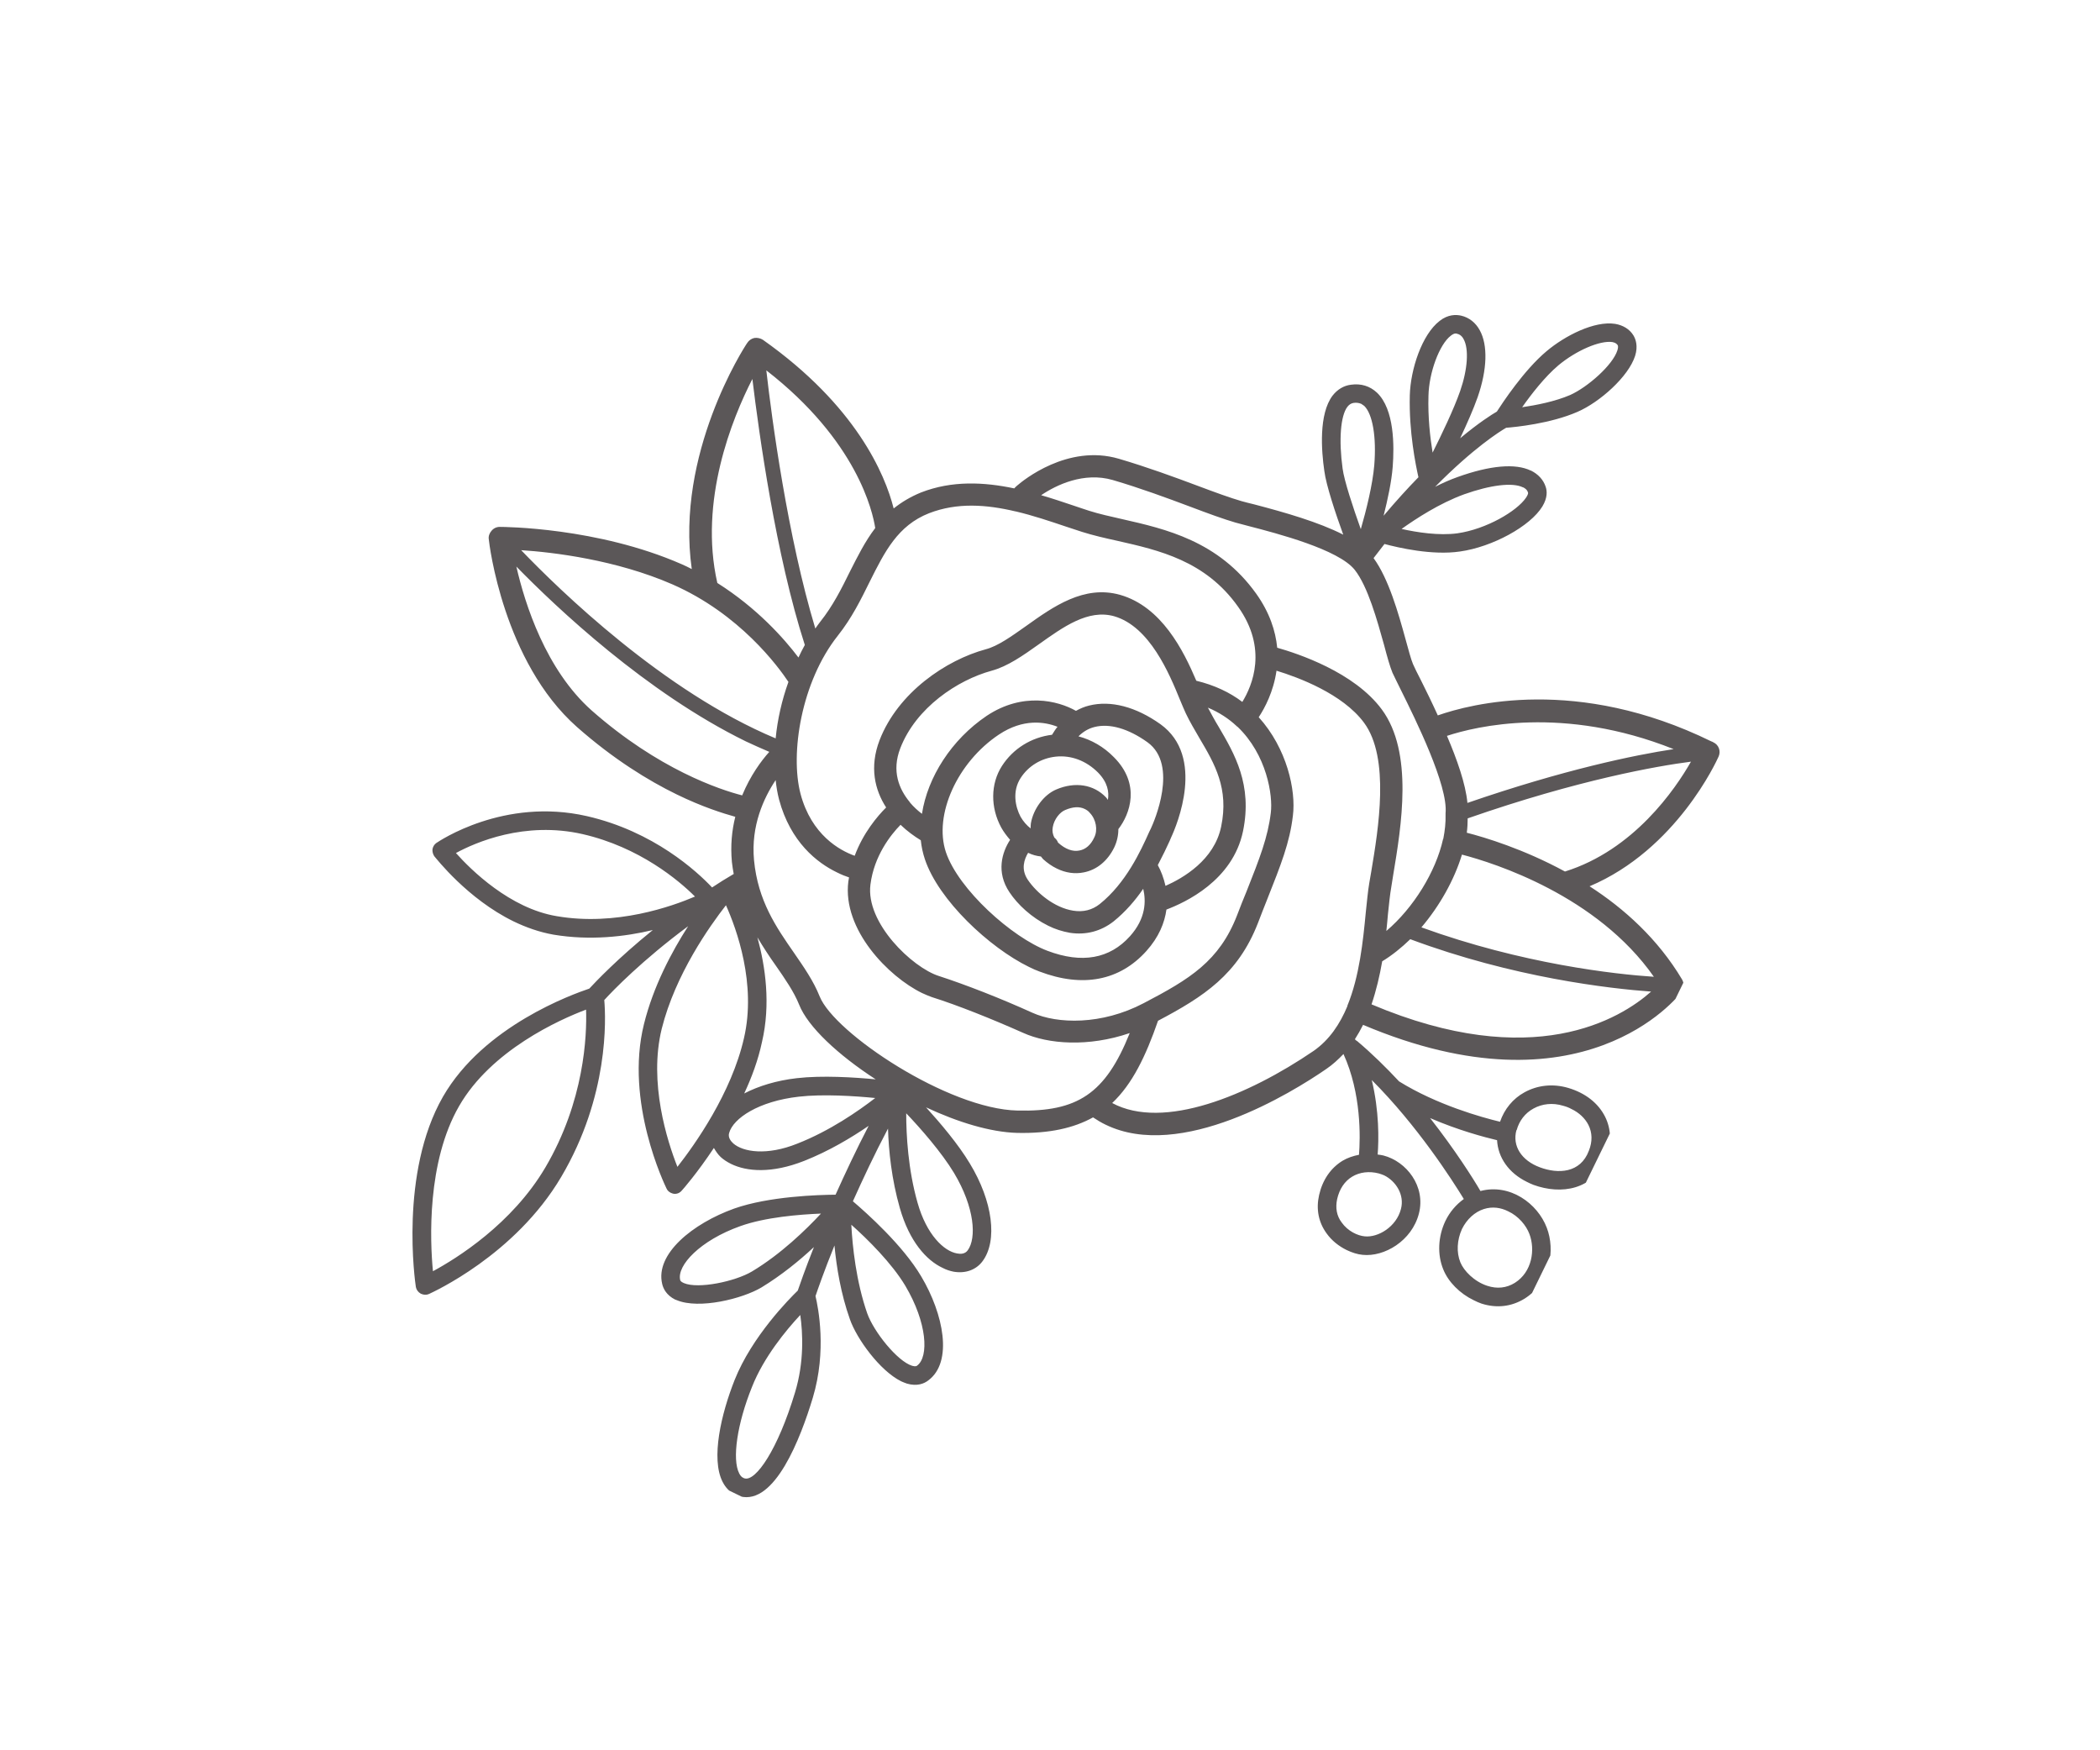 <svg xmlns="http://www.w3.org/2000/svg" xmlns:xlink="http://www.w3.org/1999/xlink" width="48" zoomAndPan="magnify" viewBox="0 0 36 30" height="40" preserveAspectRatio="xMidYMid meet" version="1.0"><defs><clipPath id="ecf361c786"><path d="M 7 5 L 30 5 L 30 26 L 7 26 Z M 7 5 " clip-rule="nonzero"/></clipPath><clipPath id="265d82686a"><path d="M 13.531 -1.406 L 33.102 8.141 L 22.285 30.32 L 2.715 20.777 Z M 13.531 -1.406 " clip-rule="nonzero"/></clipPath><clipPath id="c7e19bf4fd"><path d="M 13.531 -1.406 L 33.102 8.141 L 22.285 30.32 L 2.715 20.777 Z M 13.531 -1.406 " clip-rule="nonzero"/></clipPath></defs><g clip-path="url(#ecf361c786)"><g clip-path="url(#265d82686a)"><g clip-path="url(#c7e19bf4fd)"><path fill="#5b5758" d="M 25.379 20.414 C 25.254 20.199 24.945 19.711 24.516 19.164 C 25.004 19.375 25.449 19.492 25.664 19.543 C 25.68 19.84 25.863 20.105 26.176 20.258 C 26.211 20.277 26.25 20.293 26.289 20.309 C 26.758 20.48 27.324 20.402 27.535 19.836 C 27.629 19.594 27.621 19.352 27.516 19.141 C 27.398 18.906 27.176 18.734 26.887 18.648 C 26.625 18.57 26.359 18.598 26.133 18.723 C 25.934 18.832 25.789 19.012 25.715 19.227 C 25.402 19.152 24.633 18.938 23.984 18.535 C 23.762 18.297 23.523 18.062 23.27 17.848 C 23.266 17.844 23.262 17.844 23.258 17.84 C 23.246 17.832 23.234 17.824 23.227 17.812 C 23.277 17.734 23.324 17.652 23.367 17.566 C 27.125 19.156 28.758 17.094 28.824 17.004 C 28.871 16.941 28.875 16.859 28.836 16.789 C 28.422 16.094 27.84 15.57 27.25 15.191 C 28.738 14.562 29.43 13.039 29.461 12.969 C 29.504 12.875 29.465 12.766 29.371 12.723 C 29.359 12.715 29.348 12.711 29.336 12.707 C 27.039 11.582 25.207 12.066 24.648 12.262 C 24.547 12.039 24.445 11.832 24.363 11.668 C 24.297 11.539 24.246 11.438 24.223 11.383 C 24.188 11.301 24.145 11.137 24.094 10.953 C 23.973 10.512 23.805 9.918 23.547 9.566 C 23.609 9.484 23.672 9.402 23.734 9.324 C 23.969 9.387 24.551 9.523 25.027 9.453 C 25.586 9.375 26.234 9.02 26.441 8.68 C 26.531 8.531 26.523 8.414 26.496 8.34 C 26.457 8.223 26.371 8.129 26.246 8.066 C 26.246 8.066 26.246 8.066 26.242 8.066 C 25.977 7.938 25.543 7.977 24.988 8.176 C 24.855 8.223 24.727 8.281 24.602 8.344 C 25.262 7.676 25.711 7.395 25.82 7.332 C 25.977 7.32 26.578 7.262 27.043 7.059 C 27.422 6.895 27.918 6.457 28.031 6.098 C 28.082 5.934 28.043 5.816 28 5.746 C 27.934 5.641 27.824 5.574 27.688 5.551 C 27.332 5.496 26.828 5.754 26.512 6.02 C 26.125 6.344 25.754 6.91 25.66 7.055 C 25.574 7.105 25.355 7.242 25.031 7.512 C 25.145 7.27 25.258 7.016 25.332 6.805 C 25.496 6.332 25.508 5.914 25.367 5.66 C 25.297 5.531 25.184 5.441 25.047 5.41 C 24.961 5.391 24.824 5.387 24.68 5.5 C 24.375 5.734 24.18 6.332 24.168 6.777 C 24.152 7.406 24.27 7.973 24.316 8.18 C 24.129 8.371 23.93 8.59 23.719 8.84 C 23.789 8.562 23.855 8.258 23.875 8 C 23.902 7.648 23.906 7.016 23.605 6.73 C 23.484 6.617 23.332 6.57 23.16 6.594 C 23.035 6.609 22.926 6.676 22.844 6.781 C 22.605 7.098 22.652 7.727 22.703 8.074 C 22.734 8.316 22.895 8.801 23.027 9.164 C 22.605 8.949 22.035 8.785 21.5 8.645 C 21.414 8.625 21.34 8.605 21.285 8.59 C 21.094 8.535 20.836 8.441 20.535 8.328 C 20.129 8.176 19.672 8.008 19.18 7.863 C 18.301 7.605 17.531 8.242 17.445 8.316 C 17.422 8.336 17.402 8.352 17.387 8.371 C 16.867 8.262 16.32 8.234 15.789 8.441 C 15.605 8.516 15.453 8.609 15.32 8.715 C 15.172 8.129 14.676 6.953 13.078 5.824 C 13.035 5.797 12.98 5.785 12.93 5.793 C 12.879 5.805 12.836 5.836 12.809 5.879 C 12.754 5.957 11.578 7.781 11.859 9.754 C 11.801 9.723 11.742 9.695 11.68 9.668 C 10.242 9.039 8.637 9.031 8.566 9.031 C 8.512 9.031 8.461 9.055 8.426 9.098 C 8.391 9.137 8.371 9.191 8.379 9.242 C 8.387 9.328 8.629 11.344 9.891 12.461 C 10.516 13.012 11.113 13.379 11.602 13.617 C 12.043 13.832 12.395 13.941 12.605 14 C 12.547 14.23 12.52 14.492 12.547 14.777 C 12.555 14.848 12.566 14.914 12.578 14.98 C 12.449 15.055 12.324 15.133 12.207 15.211 C 11.953 14.941 11.207 14.25 10.059 13.988 C 8.637 13.664 7.527 14.418 7.48 14.449 C 7.445 14.473 7.422 14.512 7.414 14.555 C 7.41 14.598 7.422 14.641 7.445 14.676 C 7.477 14.711 8.012 15.406 8.805 15.793 C 9.016 15.895 9.246 15.977 9.488 16.02 C 10.117 16.125 10.715 16.055 11.191 15.941 C 10.586 16.43 10.207 16.832 10.102 16.945 C 9.824 17.039 8.293 17.582 7.594 18.797 C 6.844 20.105 7.117 21.98 7.129 22.059 C 7.137 22.105 7.168 22.148 7.211 22.172 C 7.215 22.176 7.215 22.176 7.219 22.176 C 7.262 22.195 7.309 22.199 7.352 22.18 C 7.41 22.152 8.828 21.516 9.621 20.172 C 10.438 18.789 10.387 17.465 10.359 17.141 C 10.504 16.98 11.016 16.453 11.797 15.875 C 11.516 16.312 11.199 16.906 11.039 17.555 C 10.707 18.891 11.398 20.312 11.426 20.371 C 11.441 20.406 11.469 20.43 11.5 20.445 C 11.516 20.453 11.531 20.457 11.547 20.461 C 11.602 20.469 11.652 20.449 11.688 20.406 C 11.707 20.387 11.953 20.105 12.238 19.676 C 12.27 19.73 12.305 19.785 12.355 19.832 C 12.402 19.875 12.461 19.914 12.531 19.949 C 12.801 20.082 13.23 20.117 13.785 19.898 C 14.211 19.73 14.594 19.5 14.891 19.297 C 14.676 19.711 14.488 20.113 14.324 20.477 C 14.031 20.48 13.184 20.504 12.586 20.715 C 11.879 20.969 11.227 21.492 11.352 22.008 C 11.371 22.09 11.426 22.199 11.57 22.273 C 11.582 22.277 11.59 22.281 11.602 22.285 C 11.984 22.445 12.727 22.262 13.055 22.066 C 13.395 21.859 13.707 21.605 13.953 21.375 C 13.801 21.758 13.707 22.031 13.676 22.121 C 13.531 22.262 12.891 22.906 12.594 23.652 C 12.363 24.234 12.184 25 12.387 25.398 C 12.438 25.5 12.512 25.574 12.602 25.617 C 12.629 25.629 12.656 25.641 12.688 25.648 C 13.281 25.801 13.723 24.656 13.934 23.957 C 14.176 23.152 14.027 22.414 13.98 22.215 C 14.016 22.109 14.125 21.793 14.305 21.348 C 14.34 21.715 14.414 22.176 14.57 22.613 C 14.684 22.941 15.078 23.492 15.449 23.676 C 15.48 23.691 15.516 23.703 15.547 23.715 C 15.723 23.766 15.844 23.715 15.914 23.66 C 16.34 23.344 16.176 22.523 15.793 21.879 C 15.477 21.344 14.859 20.793 14.621 20.59 C 14.793 20.207 14.992 19.781 15.223 19.344 C 15.234 19.723 15.285 20.215 15.426 20.707 C 15.59 21.281 15.883 21.602 16.156 21.73 C 16.223 21.766 16.289 21.785 16.348 21.797 C 16.551 21.832 16.734 21.766 16.844 21.617 C 17.105 21.266 17.02 20.59 16.625 19.941 C 16.426 19.609 16.117 19.246 15.875 18.98 C 16.418 19.234 16.977 19.406 17.438 19.418 C 17.988 19.43 18.406 19.336 18.738 19.152 C 18.809 19.199 18.879 19.242 18.953 19.277 C 20.242 19.906 22.145 18.73 22.734 18.324 C 22.844 18.25 22.941 18.16 23.031 18.066 C 23.34 18.742 23.32 19.504 23.297 19.793 C 23.199 19.812 23.102 19.844 23.016 19.895 C 22.812 20.02 22.672 20.223 22.613 20.484 C 22.559 20.723 22.602 20.949 22.742 21.141 C 22.828 21.262 22.949 21.359 23.086 21.426 C 23.176 21.469 23.27 21.5 23.359 21.508 C 23.73 21.547 24.203 21.27 24.324 20.801 C 24.445 20.332 24.109 19.906 23.715 19.805 C 23.684 19.797 23.648 19.793 23.617 19.789 C 23.637 19.539 23.645 19.047 23.516 18.512 C 24.297 19.293 24.891 20.219 25.094 20.551 C 24.961 20.648 24.852 20.773 24.777 20.93 C 24.652 21.195 24.637 21.504 24.742 21.758 C 24.828 21.973 25.027 22.172 25.262 22.285 C 25.309 22.309 25.352 22.328 25.398 22.344 C 25.656 22.426 25.91 22.398 26.137 22.258 C 26.578 21.98 26.664 21.426 26.516 21.043 C 26.359 20.629 25.887 20.281 25.379 20.414 Z M 26.289 19 C 26.438 18.918 26.617 18.898 26.797 18.953 C 26.844 18.965 26.895 18.984 26.938 19.008 C 27.07 19.07 27.172 19.168 27.23 19.281 C 27.297 19.414 27.301 19.566 27.238 19.723 C 27.094 20.109 26.711 20.125 26.398 20.008 C 26.082 19.891 25.922 19.641 25.996 19.371 C 26 19.371 26 19.371 26 19.371 C 26.043 19.211 26.145 19.078 26.289 19 Z M 25.098 8.473 C 25.551 8.312 25.926 8.266 26.105 8.352 C 26.109 8.352 26.109 8.352 26.109 8.352 C 26.172 8.383 26.188 8.418 26.195 8.445 C 26.199 8.449 26.195 8.48 26.16 8.531 C 26.004 8.762 25.48 9.07 24.984 9.141 C 24.668 9.184 24.289 9.125 24.027 9.066 C 24.273 8.891 24.672 8.629 25.098 8.473 Z M 26.715 6.262 C 27.02 6.008 27.426 5.832 27.641 5.863 C 27.66 5.867 27.68 5.875 27.691 5.879 C 27.715 5.895 27.727 5.906 27.73 5.914 C 27.746 5.938 27.734 5.98 27.727 6.004 C 27.648 6.258 27.215 6.637 26.918 6.77 C 26.656 6.883 26.332 6.945 26.094 6.98 C 26.25 6.758 26.484 6.457 26.715 6.262 Z M 24.871 5.754 C 24.93 5.707 24.961 5.715 24.973 5.719 C 24.984 5.723 24.996 5.727 25.008 5.73 C 25.043 5.746 25.07 5.773 25.09 5.812 C 25.184 5.98 25.16 6.332 25.031 6.703 C 24.922 7.016 24.715 7.445 24.559 7.758 C 24.516 7.496 24.477 7.148 24.488 6.785 C 24.496 6.387 24.676 5.902 24.871 5.754 Z M 9.543 15.703 C 8.742 15.57 8.074 14.91 7.816 14.621 C 8.148 14.441 8.992 14.07 9.988 14.297 C 10.961 14.52 11.637 15.09 11.914 15.367 C 11.52 15.535 10.562 15.879 9.543 15.703 Z M 12.891 21.793 C 12.602 21.965 11.969 22.098 11.723 21.992 C 11.668 21.969 11.66 21.945 11.66 21.938 C 11.602 21.691 12 21.262 12.691 21.016 C 13.117 20.863 13.703 20.816 14.074 20.801 C 13.82 21.074 13.387 21.496 12.891 21.793 Z M 15.52 22.039 C 15.895 22.672 15.926 23.254 15.723 23.406 C 15.715 23.414 15.695 23.426 15.637 23.41 C 15.383 23.332 14.98 22.828 14.867 22.512 C 14.676 21.965 14.613 21.359 14.594 20.992 C 14.871 21.238 15.289 21.652 15.52 22.039 Z M 23.637 20.113 C 23.668 20.121 23.695 20.133 23.727 20.145 C 23.926 20.242 24.082 20.477 24.016 20.723 C 23.938 21.027 23.625 21.215 23.395 21.191 C 23.273 21.18 23.105 21.102 23 20.953 C 22.914 20.84 22.891 20.703 22.922 20.555 C 22.961 20.379 23.051 20.246 23.18 20.168 C 23.309 20.09 23.473 20.07 23.637 20.113 Z M 28.352 16.742 C 27.691 16.699 26.098 16.523 24.367 15.895 C 24.68 15.527 24.93 15.082 25.062 14.648 C 25.621 14.793 27.379 15.352 28.352 16.742 Z M 23.512 17.215 C 23.594 16.973 23.652 16.723 23.695 16.477 C 23.863 16.375 24.023 16.246 24.176 16.098 C 25.945 16.758 27.598 16.945 28.305 16.996 C 27.781 17.461 26.281 18.387 23.512 17.215 Z M 25.145 14.273 C 25.156 14.191 25.16 14.109 25.16 14.027 C 27.066 13.363 28.414 13.129 28.988 13.055 C 28.719 13.527 28.008 14.57 26.828 14.938 C 26.117 14.551 25.453 14.352 25.145 14.273 Z M 28.691 12.84 C 28.023 12.941 26.812 13.191 25.156 13.762 C 25.125 13.434 24.977 13.016 24.805 12.613 C 25.301 12.449 26.801 12.086 28.691 12.84 Z M 23.016 8.031 C 22.949 7.543 22.98 7.129 23.098 6.973 C 23.129 6.934 23.16 6.914 23.203 6.906 C 23.254 6.898 23.297 6.906 23.336 6.922 C 23.352 6.934 23.371 6.945 23.387 6.957 C 23.531 7.098 23.598 7.488 23.559 7.973 C 23.531 8.305 23.422 8.746 23.328 9.07 C 23.195 8.699 23.043 8.238 23.016 8.031 Z M 19.074 8.227 C 19.551 8.367 20.004 8.535 20.402 8.684 C 20.711 8.801 20.977 8.898 21.18 8.957 C 21.242 8.973 21.316 8.992 21.402 9.016 C 21.902 9.145 22.945 9.418 23.223 9.766 C 23.449 10.051 23.609 10.633 23.727 11.055 C 23.781 11.262 23.828 11.426 23.871 11.531 C 23.898 11.59 23.953 11.699 24.02 11.836 C 24.262 12.324 24.828 13.465 24.781 13.941 C 24.781 13.949 24.781 13.961 24.781 13.969 C 24.785 14.098 24.77 14.234 24.742 14.379 C 24.738 14.379 24.738 14.379 24.738 14.379 C 24.738 14.383 24.738 14.383 24.738 14.383 C 24.613 14.945 24.23 15.562 23.766 15.957 C 23.777 15.859 23.785 15.762 23.793 15.672 C 23.812 15.492 23.828 15.332 23.852 15.195 L 23.883 15 C 24.023 14.16 24.234 12.898 23.688 12.16 C 23.215 11.52 22.25 11.203 21.895 11.102 C 21.867 10.816 21.766 10.5 21.535 10.176 C 20.887 9.27 19.977 9.066 19.238 8.898 C 19.035 8.852 18.84 8.809 18.668 8.754 C 18.582 8.727 18.492 8.695 18.398 8.664 C 18.223 8.605 18.039 8.543 17.848 8.488 C 18.113 8.309 18.582 8.086 19.074 8.227 Z M 19.605 17.195 C 18.883 17.574 18.125 17.551 17.699 17.359 C 17.148 17.109 16.547 16.875 16.09 16.727 C 15.641 16.582 14.836 15.82 14.922 15.16 C 14.984 14.672 15.266 14.312 15.438 14.137 C 15.551 14.246 15.676 14.336 15.785 14.402 C 15.797 14.516 15.82 14.621 15.855 14.727 C 16.09 15.43 16.961 16.242 17.641 16.574 C 17.703 16.605 17.766 16.633 17.82 16.652 C 18.562 16.934 19.195 16.809 19.652 16.301 C 19.867 16.062 19.965 15.816 19.996 15.59 C 20.316 15.469 21.133 15.094 21.309 14.246 C 21.473 13.449 21.164 12.922 20.891 12.457 C 20.824 12.348 20.766 12.238 20.707 12.129 C 20.902 12.211 21.066 12.32 21.199 12.445 C 21.203 12.449 21.203 12.449 21.207 12.453 C 21.207 12.453 21.211 12.453 21.215 12.457 C 21.715 12.934 21.824 13.633 21.785 13.934 C 21.734 14.352 21.598 14.703 21.367 15.285 C 21.316 15.406 21.262 15.543 21.207 15.688 C 20.902 16.473 20.398 16.781 19.605 17.195 Z M 20.227 11.992 C 20.266 12.086 20.301 12.168 20.328 12.227 C 20.398 12.375 20.484 12.516 20.562 12.652 C 20.824 13.094 21.07 13.516 20.934 14.168 C 20.816 14.742 20.281 15.051 19.98 15.184 C 19.949 15.047 19.902 14.926 19.848 14.828 C 19.93 14.672 20 14.527 20.051 14.414 L 20.074 14.359 C 20.18 14.133 20.664 12.969 19.895 12.414 C 19.473 12.113 19.039 12 18.668 12.094 C 18.59 12.113 18.516 12.145 18.445 12.184 C 18.133 12.008 17.531 11.859 16.914 12.27 C 16.312 12.676 15.902 13.32 15.805 13.949 C 15.738 13.898 15.664 13.832 15.598 13.754 C 15.598 13.75 15.598 13.75 15.598 13.746 C 15.598 13.746 15.594 13.746 15.594 13.746 C 15.414 13.527 15.281 13.219 15.434 12.824 C 15.703 12.129 16.414 11.656 17 11.496 C 17.273 11.422 17.535 11.238 17.809 11.043 C 18.227 10.746 18.652 10.438 19.098 10.562 C 19.711 10.738 20.047 11.551 20.227 11.992 Z M 17.125 12.59 C 17.543 12.312 17.91 12.371 18.129 12.457 C 18.094 12.496 18.066 12.547 18.035 12.594 C 17.68 12.637 17.367 12.832 17.176 13.129 C 16.98 13.434 16.977 13.84 17.164 14.184 C 17.207 14.262 17.262 14.332 17.316 14.395 C 17.176 14.609 17.074 14.949 17.305 15.293 C 17.445 15.504 17.684 15.727 17.969 15.867 C 18.086 15.926 18.211 15.965 18.34 15.988 C 18.617 16.031 18.875 15.961 19.09 15.793 C 19.293 15.629 19.461 15.434 19.598 15.234 C 19.648 15.445 19.645 15.742 19.371 16.047 C 19.023 16.434 18.547 16.52 17.957 16.297 C 17.352 16.07 16.43 15.246 16.215 14.605 C 16.004 13.969 16.41 13.066 17.125 12.59 Z M 18.852 15.496 C 18.723 15.598 18.57 15.637 18.398 15.609 C 18.074 15.559 17.77 15.301 17.621 15.082 C 17.496 14.898 17.559 14.727 17.625 14.617 C 17.695 14.652 17.77 14.672 17.844 14.68 C 17.859 14.695 17.867 14.711 17.883 14.727 C 17.957 14.793 18.035 14.848 18.117 14.887 C 18.266 14.961 18.426 14.984 18.578 14.953 C 18.801 14.91 18.988 14.758 19.102 14.523 C 19.148 14.426 19.172 14.32 19.172 14.211 C 19.371 13.953 19.559 13.441 19.094 12.977 C 18.922 12.801 18.711 12.68 18.488 12.621 C 18.566 12.543 18.656 12.488 18.762 12.461 C 19.023 12.395 19.344 12.488 19.672 12.723 C 20.211 13.113 19.781 14.09 19.73 14.199 L 19.703 14.254 C 19.555 14.586 19.301 15.137 18.852 15.496 Z M 18.098 12.969 C 18.363 12.941 18.621 13.039 18.824 13.242 C 18.988 13.41 19.016 13.574 18.992 13.711 C 18.984 13.695 18.973 13.684 18.961 13.668 C 18.75 13.445 18.43 13.395 18.109 13.531 C 17.895 13.621 17.715 13.863 17.672 14.113 C 17.668 14.145 17.668 14.172 17.668 14.199 C 17.602 14.148 17.543 14.082 17.496 14 C 17.402 13.824 17.352 13.559 17.496 13.336 C 17.629 13.129 17.848 12.996 18.098 12.969 Z M 18.141 14.445 C 18.141 14.441 18.137 14.441 18.137 14.441 C 18.125 14.406 18.102 14.379 18.074 14.355 C 18.047 14.301 18.035 14.242 18.047 14.18 C 18.07 14.039 18.172 13.918 18.262 13.883 C 18.391 13.828 18.504 13.82 18.598 13.867 C 18.629 13.883 18.66 13.902 18.684 13.934 C 18.789 14.043 18.824 14.227 18.758 14.355 C 18.699 14.484 18.609 14.559 18.504 14.578 C 18.391 14.602 18.262 14.555 18.141 14.445 Z M 15.926 8.797 C 16.41 8.609 16.914 8.648 17.41 8.766 C 17.41 8.766 17.41 8.766 17.414 8.766 C 17.711 8.836 18 8.934 18.277 9.027 C 18.371 9.059 18.465 9.09 18.551 9.117 C 18.738 9.176 18.941 9.223 19.156 9.27 C 19.863 9.43 20.664 9.609 21.223 10.398 C 21.738 11.117 21.469 11.75 21.297 12.031 C 21.082 11.867 20.816 11.742 20.508 11.668 C 20.289 11.152 19.914 10.398 19.199 10.195 C 18.582 10.023 18.055 10.398 17.59 10.73 C 17.34 10.906 17.109 11.074 16.898 11.129 C 16.223 11.312 15.395 11.867 15.078 12.688 C 14.902 13.148 14.996 13.539 15.191 13.84 C 15.039 13.992 14.797 14.277 14.652 14.668 C 14.398 14.578 13.91 14.312 13.723 13.605 C 13.543 12.918 13.734 11.688 14.363 10.895 C 14.602 10.594 14.758 10.277 14.91 9.969 C 15.168 9.453 15.391 9.008 15.926 8.797 Z M 15.004 9.051 C 14.828 9.281 14.699 9.543 14.57 9.797 C 14.426 10.09 14.277 10.387 14.062 10.656 C 14.031 10.695 14.004 10.734 13.977 10.773 C 13.504 9.211 13.23 7.176 13.137 6.348 C 14.691 7.555 14.961 8.77 15.004 9.051 Z M 12.898 6.496 C 13.012 7.438 13.301 9.52 13.797 11.055 C 13.758 11.125 13.723 11.195 13.688 11.27 C 13.445 10.949 12.984 10.426 12.297 9.992 C 11.977 8.586 12.551 7.172 12.898 6.496 Z M 11.527 10.016 C 12.684 10.523 13.344 11.43 13.516 11.688 C 13.402 12.004 13.328 12.336 13.297 12.656 C 11.379 11.855 9.594 10.117 8.934 9.43 C 9.48 9.465 10.559 9.594 11.527 10.016 Z M 10.141 12.176 C 9.359 11.48 9 10.359 8.852 9.711 C 9.539 10.414 11.078 11.871 12.785 12.707 C 12.918 12.77 13.051 12.828 13.188 12.887 C 13.051 13.039 12.863 13.293 12.723 13.633 C 12.34 13.535 11.289 13.188 10.141 12.176 Z M 9.348 20.012 C 8.777 20.98 7.828 21.57 7.422 21.789 C 7.371 21.266 7.316 19.918 7.871 18.957 C 8.422 18 9.59 17.477 10.047 17.305 C 10.062 17.746 10.02 18.871 9.348 20.012 Z M 11.613 20 C 11.438 19.559 11.117 18.555 11.344 17.633 C 11.578 16.699 12.168 15.871 12.445 15.516 C 12.629 15.926 12.969 16.867 12.754 17.793 C 12.539 18.738 11.91 19.621 11.613 20 Z M 12.984 16.066 C 13.086 16.238 13.191 16.398 13.297 16.547 C 13.457 16.777 13.609 16.996 13.699 17.219 C 13.848 17.598 14.367 18.082 15.012 18.5 C 14.645 18.465 14.094 18.43 13.66 18.48 C 13.312 18.52 13.008 18.613 12.758 18.742 C 12.887 18.465 12.996 18.172 13.062 17.863 C 13.215 17.211 13.121 16.566 12.984 16.066 Z M 13.668 19.602 C 13.145 19.812 12.738 19.746 12.57 19.598 C 12.523 19.555 12.477 19.492 12.5 19.418 C 12.57 19.168 13.004 18.875 13.695 18.797 C 14.105 18.75 14.648 18.785 15.004 18.82 C 14.715 19.043 14.227 19.383 13.668 19.602 Z M 12.766 25.34 C 12.738 25.332 12.703 25.316 12.672 25.254 C 12.547 25.012 12.637 24.402 12.891 23.773 C 13.09 23.266 13.477 22.797 13.719 22.539 C 13.762 22.84 13.789 23.34 13.629 23.867 C 13.332 24.852 12.957 25.391 12.766 25.34 Z M 16.59 21.43 C 16.543 21.496 16.465 21.496 16.406 21.484 C 16.18 21.445 15.883 21.16 15.73 20.617 C 15.566 20.043 15.535 19.449 15.535 19.082 C 15.781 19.34 16.141 19.75 16.355 20.105 C 16.711 20.699 16.742 21.223 16.59 21.43 Z M 17.445 19.035 C 16.258 19.012 14.301 17.707 14.051 17.078 C 13.945 16.812 13.781 16.578 13.609 16.328 C 13.309 15.895 12.992 15.441 12.926 14.742 C 12.871 14.152 13.094 13.676 13.297 13.371 C 13.309 13.488 13.328 13.598 13.355 13.703 C 13.551 14.434 14.008 14.789 14.348 14.953 C 14.426 14.992 14.496 15.02 14.555 15.039 C 14.551 15.062 14.547 15.086 14.543 15.109 C 14.438 15.934 15.234 16.742 15.805 17.02 C 15.863 17.047 15.918 17.07 15.973 17.09 C 16.418 17.23 17.004 17.465 17.539 17.703 C 17.969 17.898 18.66 17.949 19.367 17.707 C 18.949 18.75 18.469 19.059 17.445 19.035 Z M 19.066 18.906 C 19.41 18.582 19.641 18.105 19.852 17.496 C 20.637 17.082 21.219 16.703 21.562 15.828 C 21.617 15.68 21.672 15.547 21.719 15.426 C 21.961 14.816 22.109 14.445 22.164 13.98 C 22.219 13.547 22.062 12.828 21.578 12.293 C 21.684 12.133 21.832 11.852 21.883 11.496 C 22.254 11.609 23.016 11.891 23.383 12.387 C 23.832 12.992 23.629 14.211 23.508 14.934 L 23.473 15.137 C 23.449 15.277 23.434 15.453 23.414 15.633 C 23.367 16.129 23.305 16.734 23.098 17.238 C 23.098 17.242 23.098 17.242 23.098 17.242 C 23.098 17.246 23.098 17.246 23.098 17.246 C 22.969 17.555 22.789 17.824 22.52 18.012 C 21.398 18.777 19.945 19.379 19.066 18.906 Z M 25.969 21.988 C 25.824 22.078 25.664 22.094 25.496 22.039 C 25.27 21.965 25.094 21.781 25.035 21.637 C 24.965 21.465 24.977 21.254 25.062 21.066 C 25.145 20.898 25.281 20.773 25.438 20.723 C 25.586 20.676 25.73 20.699 25.855 20.762 C 26.031 20.844 26.164 21.004 26.219 21.152 C 26.32 21.418 26.266 21.801 25.969 21.988 Z M 25.969 21.988 " fill-opacity="1" fill-rule="nonzero"/></g></g></g></svg>